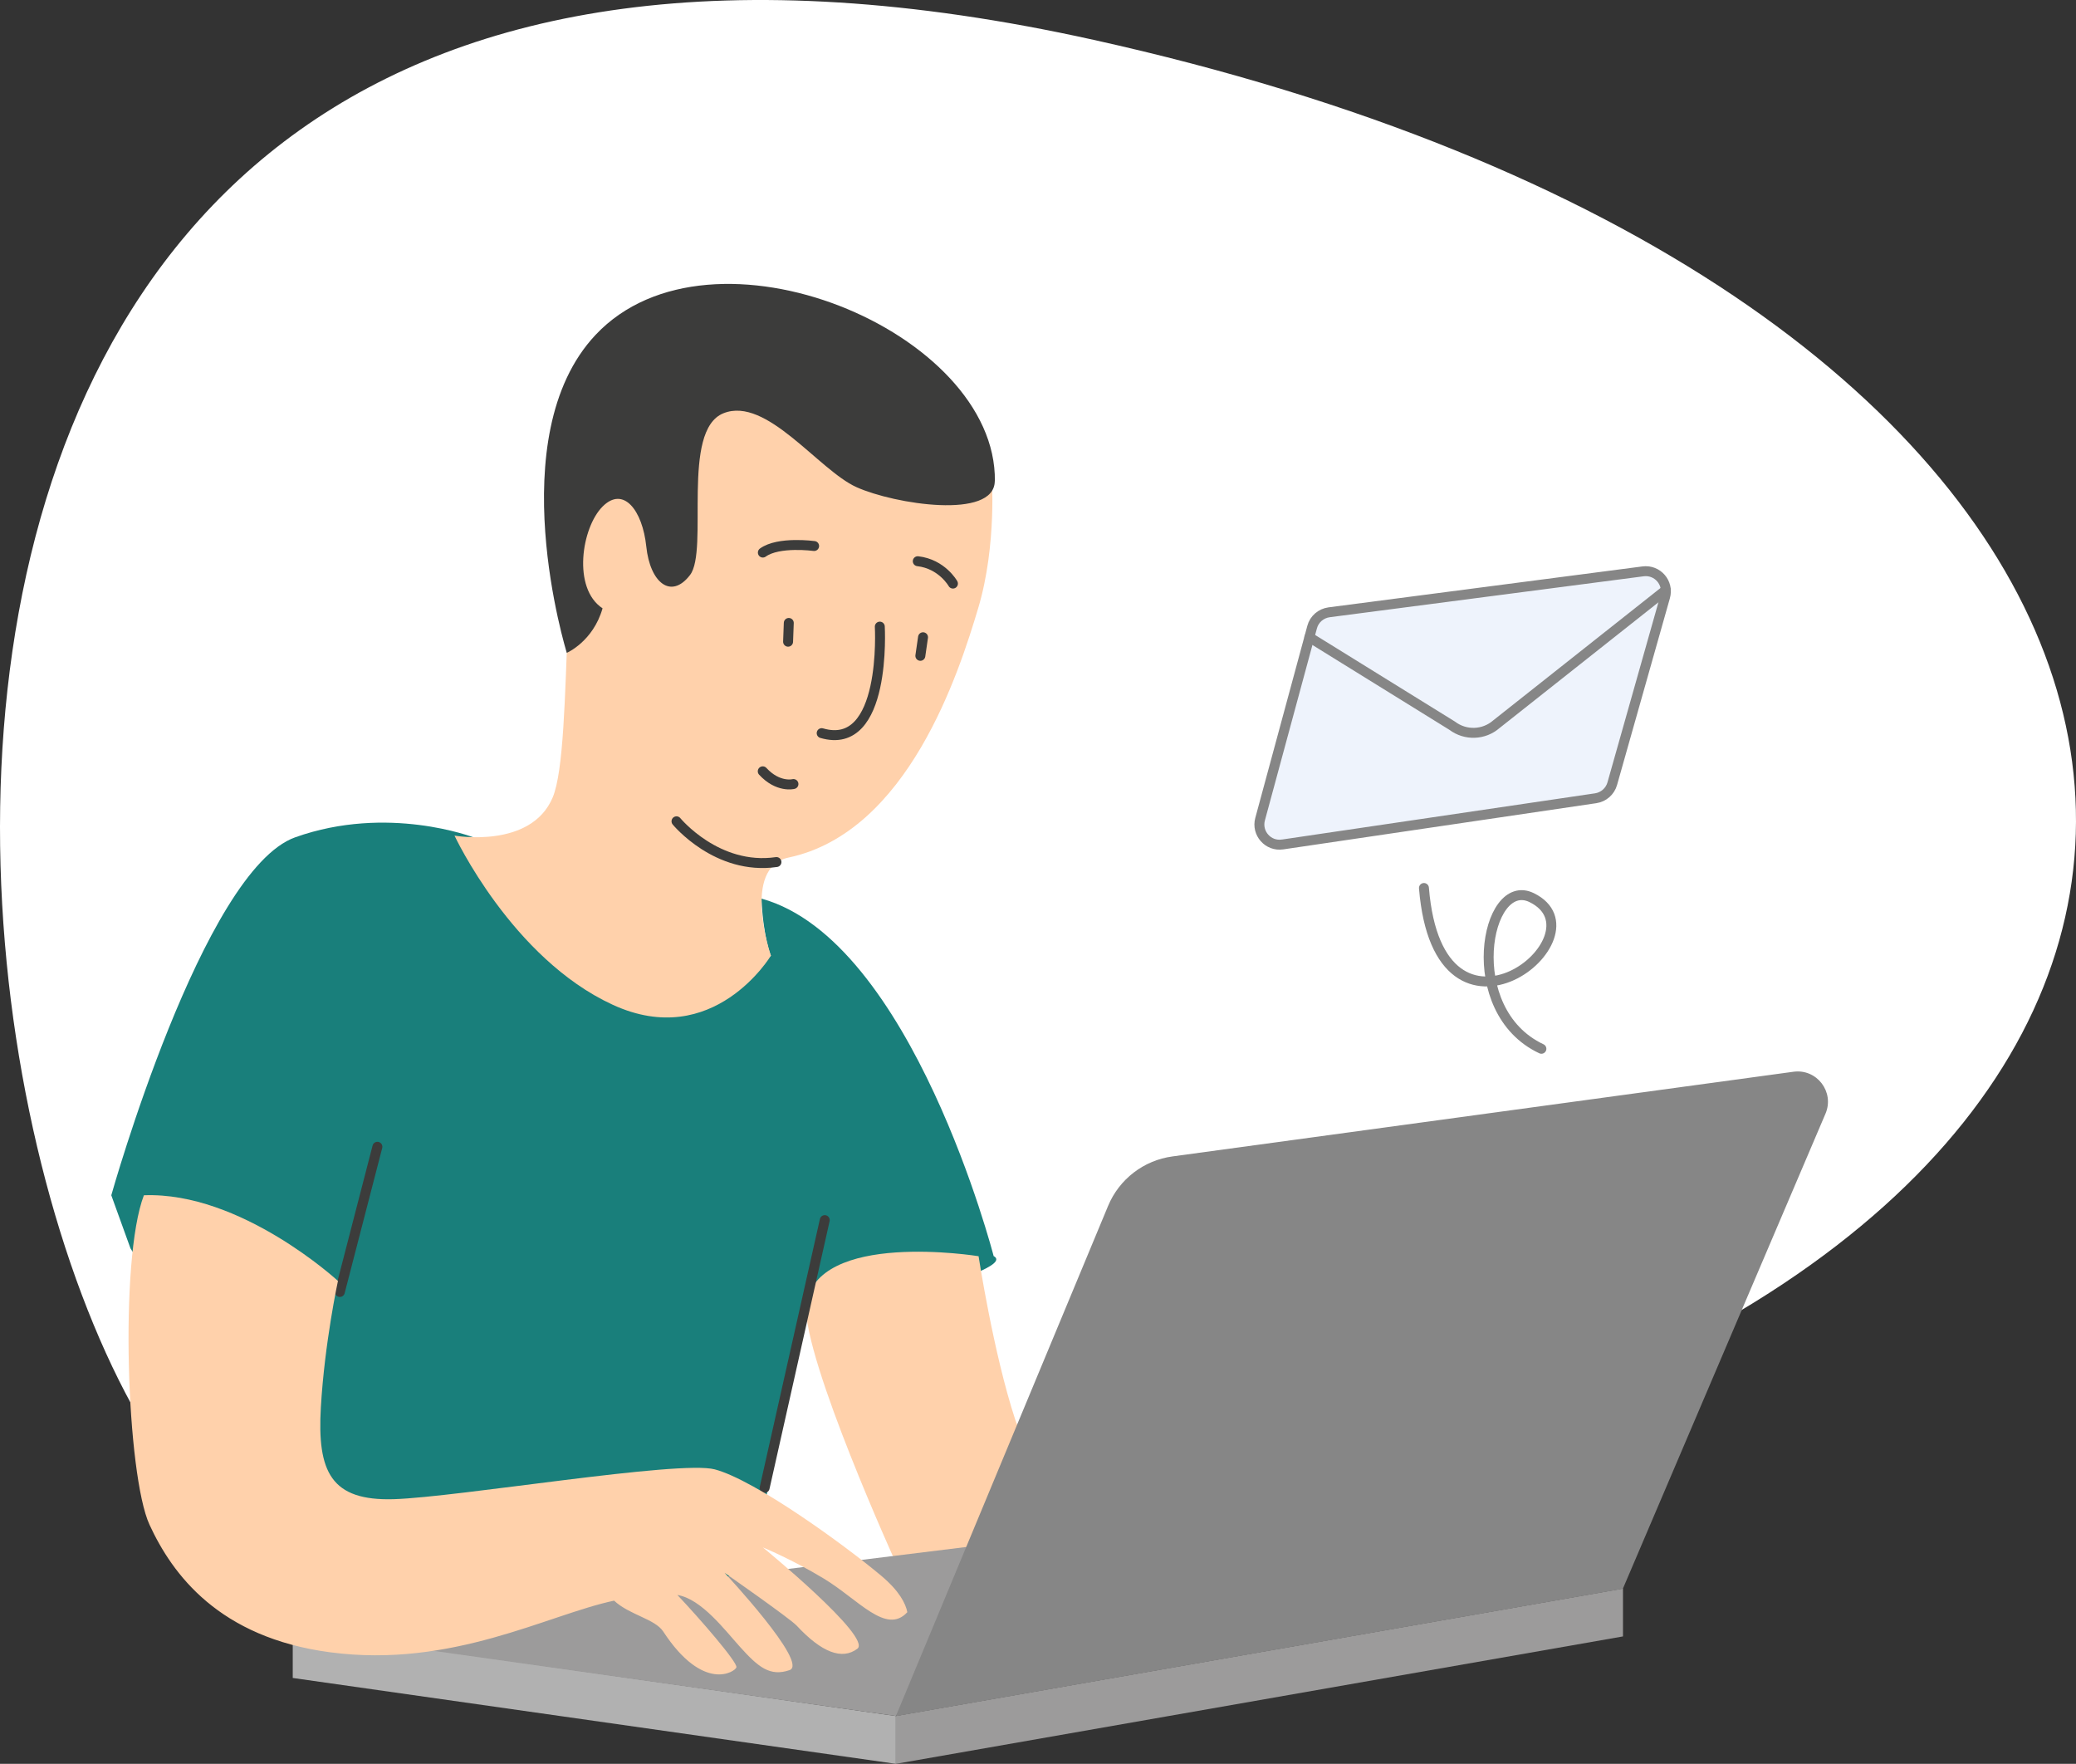 <?xml version="1.0" encoding="UTF-8"?>
<svg xmlns="http://www.w3.org/2000/svg" id="uuid-20b7ec8a-2140-4245-8414-34d4ae1f8a8c" data-name="Ebene_2" width="73.7mm" height="62.61mm" viewBox="0 0 208.92 177.48">
  <rect x="0" y="0" width="208.92" height="177.48" fill="#333333" stroke="none"/>
  <defs>
    <style>
      .uuid-7dc39750-3563-4819-abaa-cb9339fe495a {
        fill: #ffd1ab;
      }

      .uuid-b089c871-0322-49bb-935d-dbabeac7904e {
        fill: #b1b1b1;
      }

      .uuid-3521c7a3-f996-442d-8471-74bcce52a965 {
        fill: #197f7b;
      }

      .uuid-43f0d22d-5b8e-40fe-bf89-8d47407afd90 {
        fill: #fff;
      }

      .uuid-1cb4193f-dfef-4923-ba2f-43c20ba51862 {
        fill: #eef3fc;
        stroke-miterlimit: 10;
      }

      .uuid-1cb4193f-dfef-4923-ba2f-43c20ba51862, .uuid-b0960393-9782-4016-890d-b13f1a7590f1 {
        stroke: #868686;
      }

      .uuid-0a83f373-b22a-4c6d-907d-97d7390395b4 {
        stroke: #3c3c3b;
      }

      .uuid-0a83f373-b22a-4c6d-907d-97d7390395b4, .uuid-b0960393-9782-4016-890d-b13f1a7590f1 {
        fill: none;
        stroke-linecap: round;
        stroke-linejoin: round;
      }

      .uuid-0b751329-4fd1-4857-b717-6e293eed5be7 {
        fill: #9c9b9b;
      }

      .uuid-f865f8cb-4ae8-4669-9aa0-115b938afc64 {
        fill: #868686;
      }

      .uuid-27ea74a9-01b5-4a8a-b000-854b836bd48a {
        fill: #3c3c3b;
      }
    </style>
  </defs>
  <path class="uuid-43f0d22d-5b8e-40fe-bf89-8d47407afd90" d="M167.16,136.24c-71.33,35.44-120.6,24.73-137.7,21.02C-5.37,149.71-37.81-28.75,110.06,4.01c107.73,23.87,128.43,96.79,57.1,132.23Z"></path>
  <path class="uuid-3521c7a3-f996-442d-8471-74bcce52a965" d="M100,126.4s-8.2-31.8-23.37-35.98c.18,3.96.95,5.75.95,5.75,0,0-10.27,7.68-19.15,2-8.23-5.27-10.8-13.92-10.8-13.92,0,0-8.61-3.32-17.92,0-9.31,3.32-18.51,36.02-18.51,36.02l1.93,5.34,25.49,40.44,36.66-5.41,5.05-27.47s22.5-5.17,19.69-6.77Z"></path>
  <path class="uuid-7dc39750-3563-4819-abaa-cb9339fe495a" d="M98.48,126.4s1.49,9.76,3.7,16.48c1.2,3.64,7.88,10.96,7.88,10.96l-19.9,3.42s-9.24-20.32-9.05-25.87c.96-7.66,17.36-4.99,17.36-4.99Z"></path>
  <polygon class="uuid-b089c871-0322-49bb-935d-dbabeac7904e" points="90.16 177.48 29.46 168.84 29.46 164.02 90.16 172.67 90.16 177.48"></polygon>
  <polygon class="uuid-0b751329-4fd1-4857-b717-6e293eed5be7" points="90.16 172.67 29.07 164.06 103.09 154.94 90.16 172.67"></polygon>
  <path class="uuid-7dc39750-3563-4819-abaa-cb9339fe495a" d="M99.79,47.7s.57,7.09-1.35,13.5-7.04,22.54-19.09,25.09c-4.79,1.01-1.77,9.87-1.77,9.87,0,0-5.77,9.61-15.92,4.94-10.16-4.67-15.92-17.02-15.92-17.02,0,0,7.69,1.37,9.88-3.84,2.2-5.22.55-30.04,4.12-38.71,3.57-8.67,30.18-11.67,40.06,6.18Z"></path>
  <path class="uuid-27ea74a9-01b5-4a8a-b000-854b836bd48a" d="M100.11,48.42c-.06,3.88-10.08,2.32-13.91.6s-9.07-9.17-13.39-7.44c-4.33,1.72-1.45,13.79-3.37,16.28-1.91,2.49-4.02.77-4.4-2.87-.38-3.64-2.3-6.13-4.4-4.02-2.11,2.11-3.06,8.23,0,10.24-.96,3.35-3.6,4.48-3.6,4.48,0,0-6.75-21.75,2.9-32,11.65-12.37,40.4-.32,40.18,14.74Z"></path>
  <path class="uuid-f865f8cb-4ae8-4669-9aa0-115b938afc64" d="M90.16,172.67l21.35-51.32c1.12-2.7,3.59-4.6,6.49-4.99l62.49-8.52c2.35-.32,4.15,2.04,3.22,4.22l-20.39,47.8-73.16,12.82Z"></path>
  <polygon class="uuid-0b751329-4fd1-4857-b717-6e293eed5be7" points="90.16 177.48 163.33 164.66 163.33 159.85 90.16 172.67 90.16 177.48"></polygon>
  <line class="uuid-0a83f373-b22a-4c6d-907d-97d7390395b4" x1="76.95" y1="149.71" x2="83" y2="122.77"></line>
  <line class="uuid-0a83f373-b22a-4c6d-907d-97d7390395b4" x1="79.38" y1="62.68" x2="79.31" y2="64.57"></line>
  <line class="uuid-0a83f373-b22a-4c6d-907d-97d7390395b4" x1="92.89" y1="64.12" x2="92.62" y2="65.99"></line>
  <path class="uuid-0a83f373-b22a-4c6d-907d-97d7390395b4" d="M88.54,63.05s.73,12.65-5.85,10.72"></path>
  <path class="uuid-0a83f373-b22a-4c6d-907d-97d7390395b4" d="M81.93,54.94s-3.58-.49-5.16.66"></path>
  <path class="uuid-0a83f373-b22a-4c6d-907d-97d7390395b4" d="M95.9,58.72s-1.1-1.97-3.54-2.25"></path>
  <path class="uuid-0a83f373-b22a-4c6d-907d-97d7390395b4" d="M79.85,78.89s-1.54.4-3.09-1.28"></path>
  <path class="uuid-1cb4193f-dfef-4923-ba2f-43c20ba51862" d="M129.08,84.97l31.51-4.65c.79-.12,1.44-.69,1.66-1.46l5.32-18.8c.4-1.41-.77-2.76-2.22-2.57l-31.6,4.12c-.81.11-1.49.69-1.7,1.48l-5.24,19.34c-.38,1.41.81,2.76,2.26,2.54Z"></path>
  <path class="uuid-b0960393-9782-4016-890d-b13f1a7590f1" d="M155.12,105.53c-8.17-3.83-5.61-17.47-.98-15.21,7.68,3.75-9.34,17.48-10.84-.97"></path>
  <path class="uuid-b0960393-9782-4016-890d-b13f1a7590f1" d="M167.64,59.38l-17.05,13.49c-1.26,1.1-3.12,1.16-4.45.15l-14.37-8.9"></path>
  <line class="uuid-0a83f373-b22a-4c6d-907d-97d7390395b4" x1="37.98" y1="115.39" x2="34.2" y2="130"></line>
  <path class="uuid-0a83f373-b22a-4c6d-907d-97d7390395b4" d="M68.08,82.64s4.07,4.97,10.06,4.1"></path>
  <path class="uuid-7dc39750-3563-4819-abaa-cb9339fe495a" d="M33.24,166.26c-11.21-1.48-15.89-7.85-18.19-12.83s-3.06-26.65-.57-33.16c9.77-.38,19.53,8.62,19.53,8.62,0,0-1.34,6.2-1.72,12.71-.38,6.51,1.02,9.44,7.34,9.25,6.48-.2,28.71-3.95,32.3-3,4.08,1.08,13.12,7.65,16.76,10.71,1.82,1.53,2.45,2.79,2.62,3.66-2.13,2.32-4.91-1.27-8.42-3.39-3.18-1.92-6.12-3.13-6.12-3.13,0,0,11.04,9.05,9.51,10.2s-3.58.39-6.1-2.32c-.68-.73-7.26-5.32-7.26-5.32,0,0,8.52,9.11,6.54,9.79s-3.16-.31-4.99-2.34c-1.51-1.67-3.88-4.83-6.3-5.22,2.3,2.43,6.06,6.77,5.94,7.28-.11.43-3.31,2.59-7.37-3.61-.83-1.26-3.41-1.67-4.94-3.1-6.64,1.4-16.29,6.82-28.54,5.2Z"></path>
</svg>
